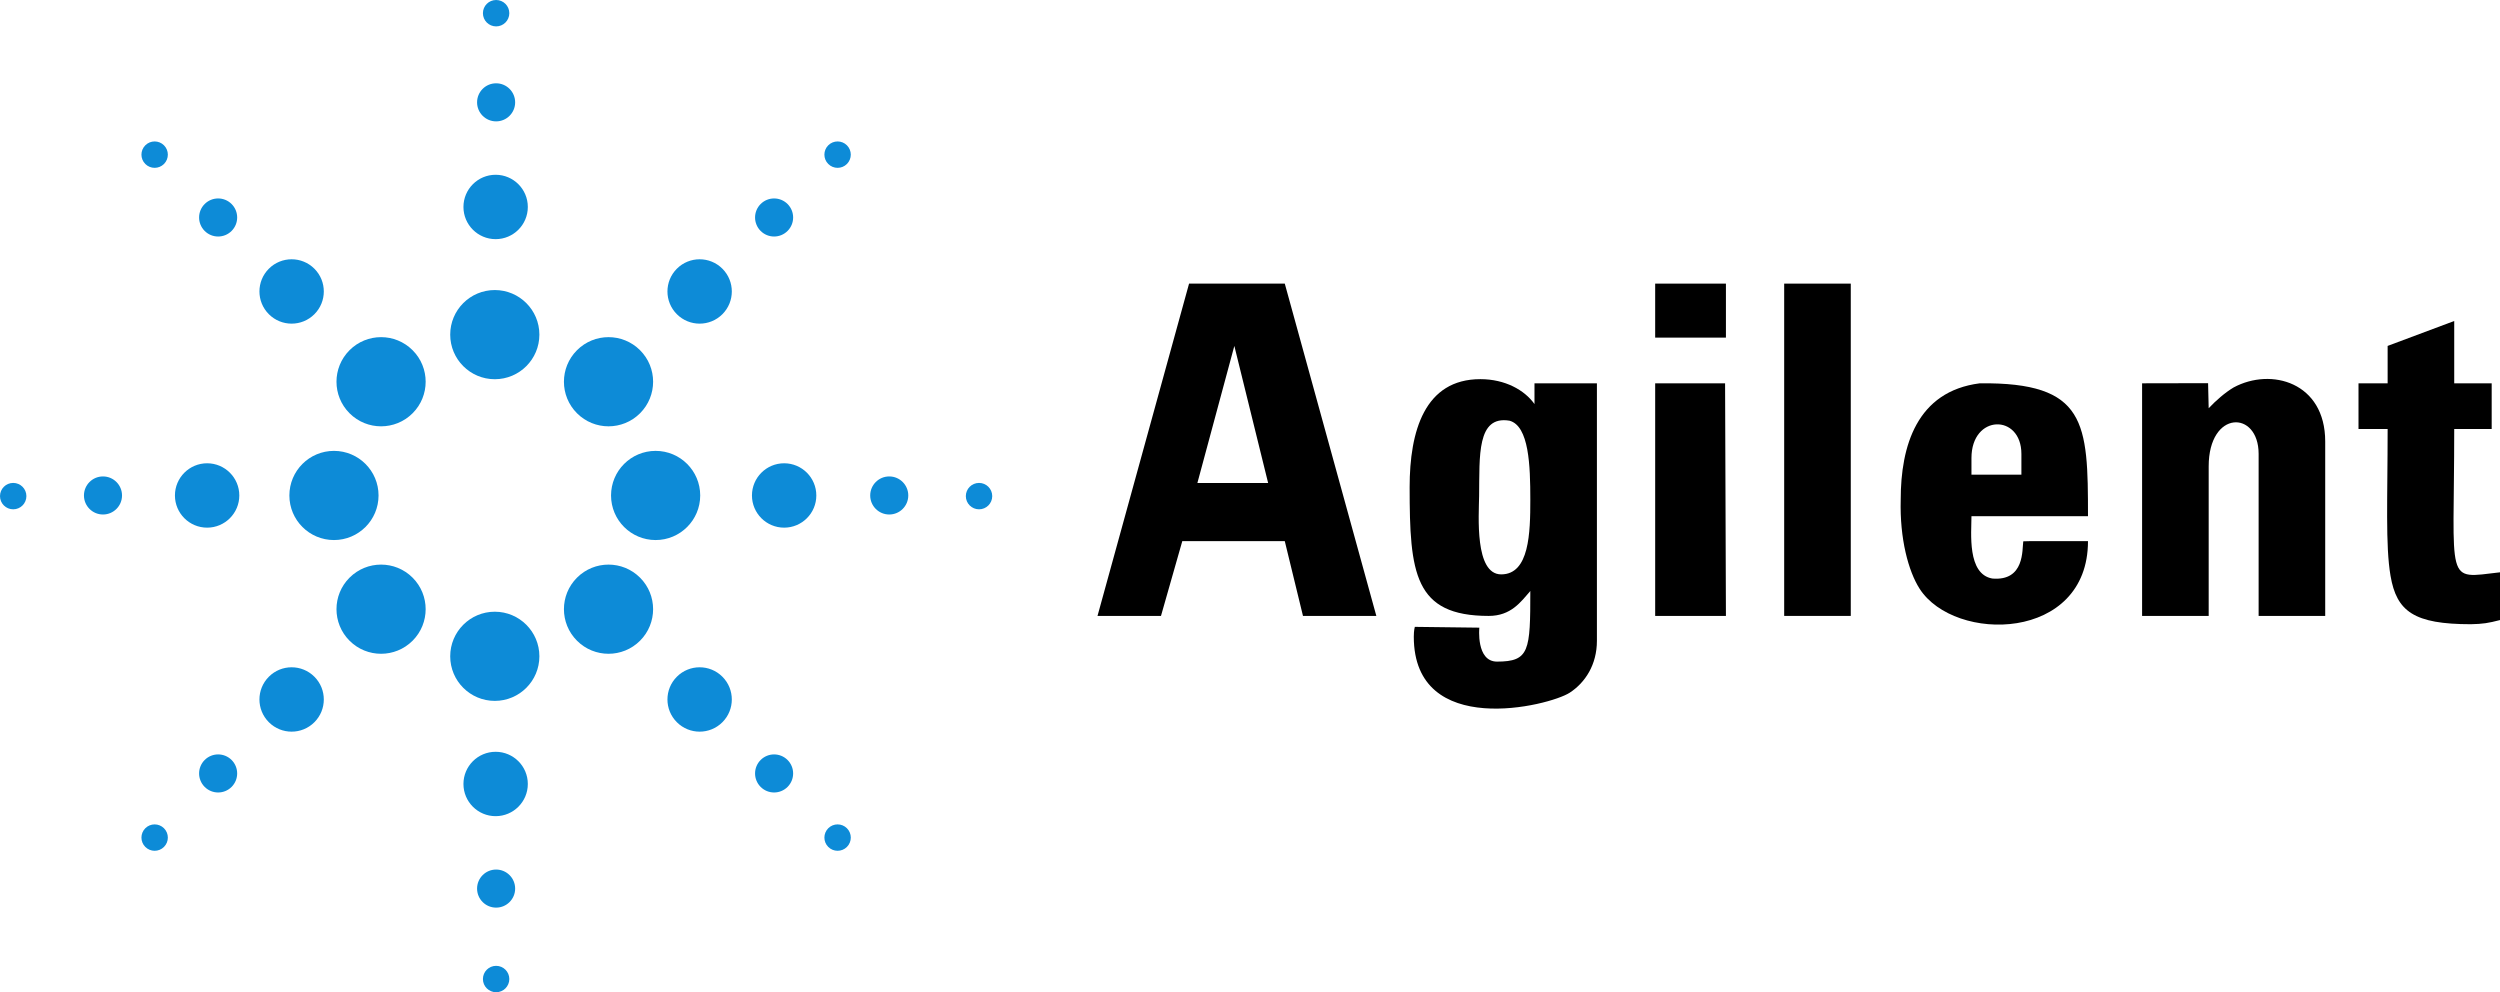 <?xml version="1.0" encoding="UTF-8"?> <!-- Creator: CorelDRAW 2021 (64-Bit) --> <svg xmlns="http://www.w3.org/2000/svg" xmlns:xlink="http://www.w3.org/1999/xlink" xmlns:xodm="http://www.corel.com/coreldraw/odm/2003" xml:space="preserve" width="121.901mm" height="48.382mm" style="shape-rendering:geometricPrecision; text-rendering:geometricPrecision; image-rendering:optimizeQuality; fill-rule:evenodd; clip-rule:evenodd" viewBox="0 0 12189.08 4837.77"> <defs> <style type="text/css"> <![CDATA[ .fil1 {fill:black} .fil0 {fill:#0D8BD7} ]]> </style> </defs> <g id="Слой_x0020_1">  <g id="_2463449136336"> <g> <path class="fil0" d="M1628.28 2198.31c120.06,0 217.39,97.33 217.39,217.39 0,120.06 -97.33,217.39 -217.39,217.39 -120.07,0 -217.39,-97.33 -217.39,-217.39 0,-120.06 97.32,-217.39 217.39,-217.39z"></path> <path class="fil0" d="M2011.67 1707.49c84.9,84.89 84.9,222.54 0,307.43 -84.89,84.9 -222.53,84.9 -307.43,0 -84.89,-84.89 -84.89,-222.54 0,-307.43 84.9,-84.9 222.54,-84.9 307.43,0z"></path> <path class="fil0" d="M2629.83 1631.53c0,120.06 -97.32,217.39 -217.39,217.39 -120.06,0 -217.39,-97.33 -217.39,-217.39 0,-120.06 97.33,-217.39 217.39,-217.39 120.07,0 217.39,97.33 217.39,217.39z"></path> <path class="fil0" d="M3120.65 2014.92c-84.89,84.9 -222.54,84.9 -307.43,0 -84.9,-84.89 -84.9,-222.54 0,-307.43 84.89,-84.9 222.54,-84.9 307.43,0 84.9,84.89 84.9,222.54 0,307.43z"></path> <path class="fil0" d="M3196.6 2198.31c120.07,0 217.39,97.33 217.39,217.39 0,120.06 -97.32,217.39 -217.39,217.39 -120.06,0 -217.39,-97.33 -217.39,-217.39 0,-120.06 97.33,-217.39 217.39,-217.39z"></path> <path class="fil0" d="M3120.65 2816.47c84.89,84.89 84.89,222.54 0,307.43 -84.9,84.9 -222.54,84.9 -307.43,0 -84.9,-84.89 -84.9,-222.54 0,-307.43 84.89,-84.9 222.53,-84.9 307.43,0z"></path> <path class="fil0" d="M2629.83 3199.86c0,120.06 -97.32,217.39 -217.39,217.39 -120.06,0 -217.39,-97.33 -217.39,-217.39 0,-120.07 97.33,-217.39 217.39,-217.39 120.07,0 217.39,97.32 217.39,217.39z"></path> <path class="fil0" d="M2011.68 3123.9c-84.9,84.9 -222.54,84.9 -307.44,0 -84.89,-84.89 -84.89,-222.54 0,-307.43 84.9,-84.9 222.54,-84.9 307.44,0 84.89,84.89 84.89,222.54 0,307.43z"></path> <path class="fil0" d="M1009.85 2258.77c86.66,0 156.92,70.25 156.92,156.93 0,86.66 -70.25,156.92 -156.92,156.92 -86.66,0 -156.92,-70.25 -156.92,-156.92 0,-86.67 70.25,-156.93 156.92,-156.93z"></path> <path class="fil0" d="M1532.81 1310.08c61.28,61.28 61.28,160.64 0,221.92 -61.27,61.28 -160.64,61.28 -221.91,0 -61.28,-61.28 -61.28,-160.64 0,-221.92 61.27,-61.27 160.64,-61.27 221.91,0z"></path> <path class="fil0" d="M2573.43 1009.03c0,86.67 -70.25,156.93 -156.92,156.93 -86.66,0 -156.92,-70.25 -156.92,-156.93 0,-86.66 70.25,-156.92 156.92,-156.92 86.66,0 156.92,70.25 156.92,156.92z"></path> <path class="fil0" d="M3522.12 1532c-61.27,61.28 -160.63,61.28 -221.91,0 -61.28,-61.28 -61.28,-160.64 0,-221.92 61.28,-61.27 160.64,-61.27 221.91,0 61.28,61.28 61.28,160.64 0,221.92z"></path> <path class="fil0" d="M3823.18 2258.77c86.66,0 156.92,70.25 156.92,156.93 0,86.66 -70.25,156.92 -156.92,156.92 -86.66,0 -156.92,-70.25 -156.92,-156.92 0,-86.67 70.25,-156.93 156.92,-156.93z"></path> <path class="fil0" d="M3522.12 3299.4c61.28,61.27 61.28,160.64 0,221.91 -61.27,61.28 -160.63,61.28 -221.91,0 -61.28,-61.27 -61.28,-160.64 0,-221.91 61.28,-61.28 160.64,-61.28 221.91,0z"></path> <path class="fil0" d="M2573.43 3822.36c0,86.67 -70.25,156.93 -156.92,156.93 -86.66,0 -156.92,-70.25 -156.92,-156.93 0,-86.66 70.25,-156.92 156.92,-156.92 86.66,0 156.92,70.25 156.92,156.92z"></path> <path class="fil0" d="M1532.81 3521.31c-61.27,61.28 -160.64,61.28 -221.91,0 -61.28,-61.27 -61.28,-160.64 0,-221.91 61.27,-61.28 160.64,-61.28 221.91,0 61.28,61.27 61.28,160.64 0,221.91z"></path> <path class="fil0" d="M502.14 2322.9c51.26,0 92.81,41.55 92.81,92.8 0,51.26 -41.56,92.8 -92.81,92.8 -51.26,0 -92.8,-41.55 -92.8,-92.8 0,-51.26 41.55,-92.8 92.8,-92.8z"></path> <path class="fil0" d="M1129.16 994.73c36.25,36.25 36.25,95 0,131.25 -36.24,36.25 -95,36.25 -131.25,0 -36.24,-36.25 -36.24,-95 0,-131.25 36.25,-36.25 95.01,-36.25 131.25,0z"></path> <path class="fil0" d="M2511.68 498.96c0,51.26 -41.55,92.8 -92.8,92.8 -51.26,0 -92.8,-41.55 -92.8,-92.8 0,-51.26 41.55,-92.8 92.8,-92.8 51.26,0 92.8,41.55 92.8,92.8z"></path> <path class="fil0" d="M3839.85 1125.98c-36.25,36.25 -95.01,36.25 -131.25,0 -36.25,-36.25 -36.25,-95 0,-131.25 36.24,-36.25 95,-36.25 131.25,0 36.24,36.25 36.24,95 0,131.25z"></path> <path class="fil0" d="M4335.61 2322.9c51.26,0 92.8,41.55 92.8,92.8 0,51.26 -41.55,92.8 -92.8,92.8 -51.26,0 -92.8,-41.55 -92.8,-92.8 0,-51.26 41.55,-92.8 92.8,-92.8z"></path> <path class="fil0" d="M3839.84 3705.41c36.25,36.25 36.25,95 0,131.25 -36.24,36.25 -95,36.25 -131.24,0 -36.25,-36.25 -36.25,-95 0,-131.25 36.24,-36.25 95,-36.25 131.24,0z"></path> <path class="fil0" d="M2511.68 4332.43c0,51.26 -41.55,92.8 -92.8,92.8 -51.26,0 -92.8,-41.55 -92.8,-92.8 0,-51.26 41.55,-92.8 92.8,-92.8 51.26,0 92.8,41.55 92.8,92.8z"></path> <path class="fil0" d="M1129.17 3836.66c-36.25,36.25 -95.01,36.25 -131.25,0 -36.25,-36.25 -36.25,-95 0,-131.25 36.24,-36.25 95,-36.25 131.25,0 36.24,36.25 36.24,95 0,131.25z"></path> <path class="fil0" d="M2483.23 64.35c0,35.54 -28.81,64.35 -64.35,64.35 -35.54,0 -64.35,-28.82 -64.35,-64.35 0,-35.55 28.82,-64.35 64.35,-64.35 35.55,0 64.35,28.81 64.35,64.35z"></path> <path class="fil0" d="M4129.29 799.48c-25.13,25.14 -65.87,25.14 -91.01,0 -25.13,-25.13 -25.13,-65.87 0,-91 25.14,-25.14 65.88,-25.14 91.01,0 25.13,25.13 25.13,65.87 0,91z"></path> <path class="fil0" d="M4773.41 2483.23c-35.54,0 -64.35,-28.81 -64.35,-64.35 0,-35.54 28.82,-64.35 64.35,-64.35 35.55,0 64.35,28.82 64.35,64.35 0,35.55 -28.81,64.35 -64.35,64.35z"></path> <path class="fil0" d="M4038.29 4129.29c-25.13,-25.13 -25.13,-65.87 0,-91.01 25.13,-25.13 65.87,-25.13 91.01,0 25.13,25.14 25.13,65.88 0,91.01 -25.14,25.13 -65.88,25.13 -91.01,0z"></path> <path class="fil0" d="M2483.23 4773.41c0,35.54 -28.81,64.35 -64.35,64.35 -35.54,0 -64.35,-28.82 -64.35,-64.35 0,-35.54 28.82,-64.35 64.35,-64.35 35.55,0 64.35,28.82 64.35,64.35z"></path> <path class="fil0" d="M799.48 4129.29c-25.13,25.14 -65.87,25.14 -91.01,0 -25.13,-25.13 -25.13,-65.87 0,-91.01 25.14,-25.13 65.88,-25.13 91.01,0 25.14,25.14 25.14,65.88 0,91.01z"></path> <path class="fil0" d="M64.35 2483.23c-35.55,0 -64.35,-28.81 -64.35,-64.35 0,-35.54 28.81,-64.35 64.35,-64.35 35.54,0 64.35,28.82 64.35,64.35 0,35.55 -28.82,64.35 -64.35,64.35z"></path> <path class="fil0" d="M708.48 799.48c-25.14,-25.14 -25.14,-65.87 0,-91.01 25.13,-25.13 65.87,-25.13 91.01,0 25.13,25.14 25.13,65.87 0,91.01 -25.14,25.13 -65.88,25.13 -91.01,0z"></path> </g> <g> <path class="fil1" d="M6018.19 1686.58l164.77 668.31 -344.94 0 180.17 -668.31zm-667.16 1316.38l309.5 0 103.88 -364.54 499.71 0 88.73 364.54 357.67 0 -446.4 -1620.15 -466.69 0 -446.4 1620.15z"></path> <path class="fil1" d="M7359.84 2051.12c95.33,26.01 101.44,218.9 101.44,384.79 0,162.66 -4.66,364.53 -142.03,364.53 -130.2,0 -108.91,-286.71 -107.65,-381.78 2.59,-195.61 -11.92,-393.97 148.24,-367.54zm-486.99 324.03c0,420.19 22.39,627.81 385.53,627.81 108.6,0 156.11,-67.77 202.9,-121.51 0,291.12 -3.82,344.27 -162.33,344.27 -103.08,0 -86.23,-165.5 -86.23,-165.5l-314.55 -3.91c0,0 -5.03,16.03 -5.03,47.9 0,500.86 660.74,337.86 760.46,272.96 75.63,-49.24 132.34,-136.78 132.34,-252.71l0 -1255.6 -304.36 0 0 101.26c-47.89,-68.13 -143.32,-121.52 -263.79,-121.52 -271.57,0 -344.94,253 -344.94,526.55z"></path> <path class="fil1" d="M10768.71 1990.37l-2.9 -122.17 -321.76 0.66 0 1134.1 324.66 0 0 -729.07c0,-276.07 243.49,-274.79 243.49,-60.75l0 789.82 324.65 0 0 -850.58c0,-288.24 -263.42,-362 -446.47,-263.35 -42.44,25.17 -87.48,64.98 -121.67,101.33z"></path> <path class="fil1" d="M9612.12 2233.39c0,-214.87 243.49,-216.55 243.49,-20.25l0 101.26 -243.49 0 0 -81.01zm-344.94 202.52c-5.31,190.64 37.51,349.27 92.17,434.55 170.27,265.63 820.92,259.08 820.92,-232.04l-284.08 0c-13.02,0 -31.47,0.81 -31.47,0.81 -5.93,39.59 7.68,195.13 -151.15,181.45 -123.28,-22.02 -101.46,-223.05 -101.46,-303.77l568.15 0c0,-456.39 -6.9,-653.82 -527.56,-648.05 -307.13,39.2 -385.53,305.16 -385.53,567.05z"></path> <path class="fil1" d="M11641.22 1686.58l0 182.27 -142.03 0 0 222.77 142.03 0c0,339.56 -11.16,567.96 14.07,715.67 29.73,174.07 114.44,236.17 391.76,236.17 58.58,-1.17 84.66,-5.41 142.04,-20.26l0 -232.81c-271.96,31.36 -223.2,66.53 -223.2,-698.77l182.62 0 0 -222.77 -182.62 0 0 -303.77 -324.66 121.5z"></path> <path class="fil1" d="M8699.03 3002.96l324.65 0 0 -1620.15 -324.65 0 0 1620.15z"></path> <path class="fil1" d="M8070.02 3002.96l344.94 0 -4.08 -1134.1 -340.86 0 0 1134.1z"></path> <path class="fil1" d="M8070.02 1646.09l344.94 0 0 -263.28 -344.94 0 0 263.28z"></path> </g> </g> </g> </svg> 